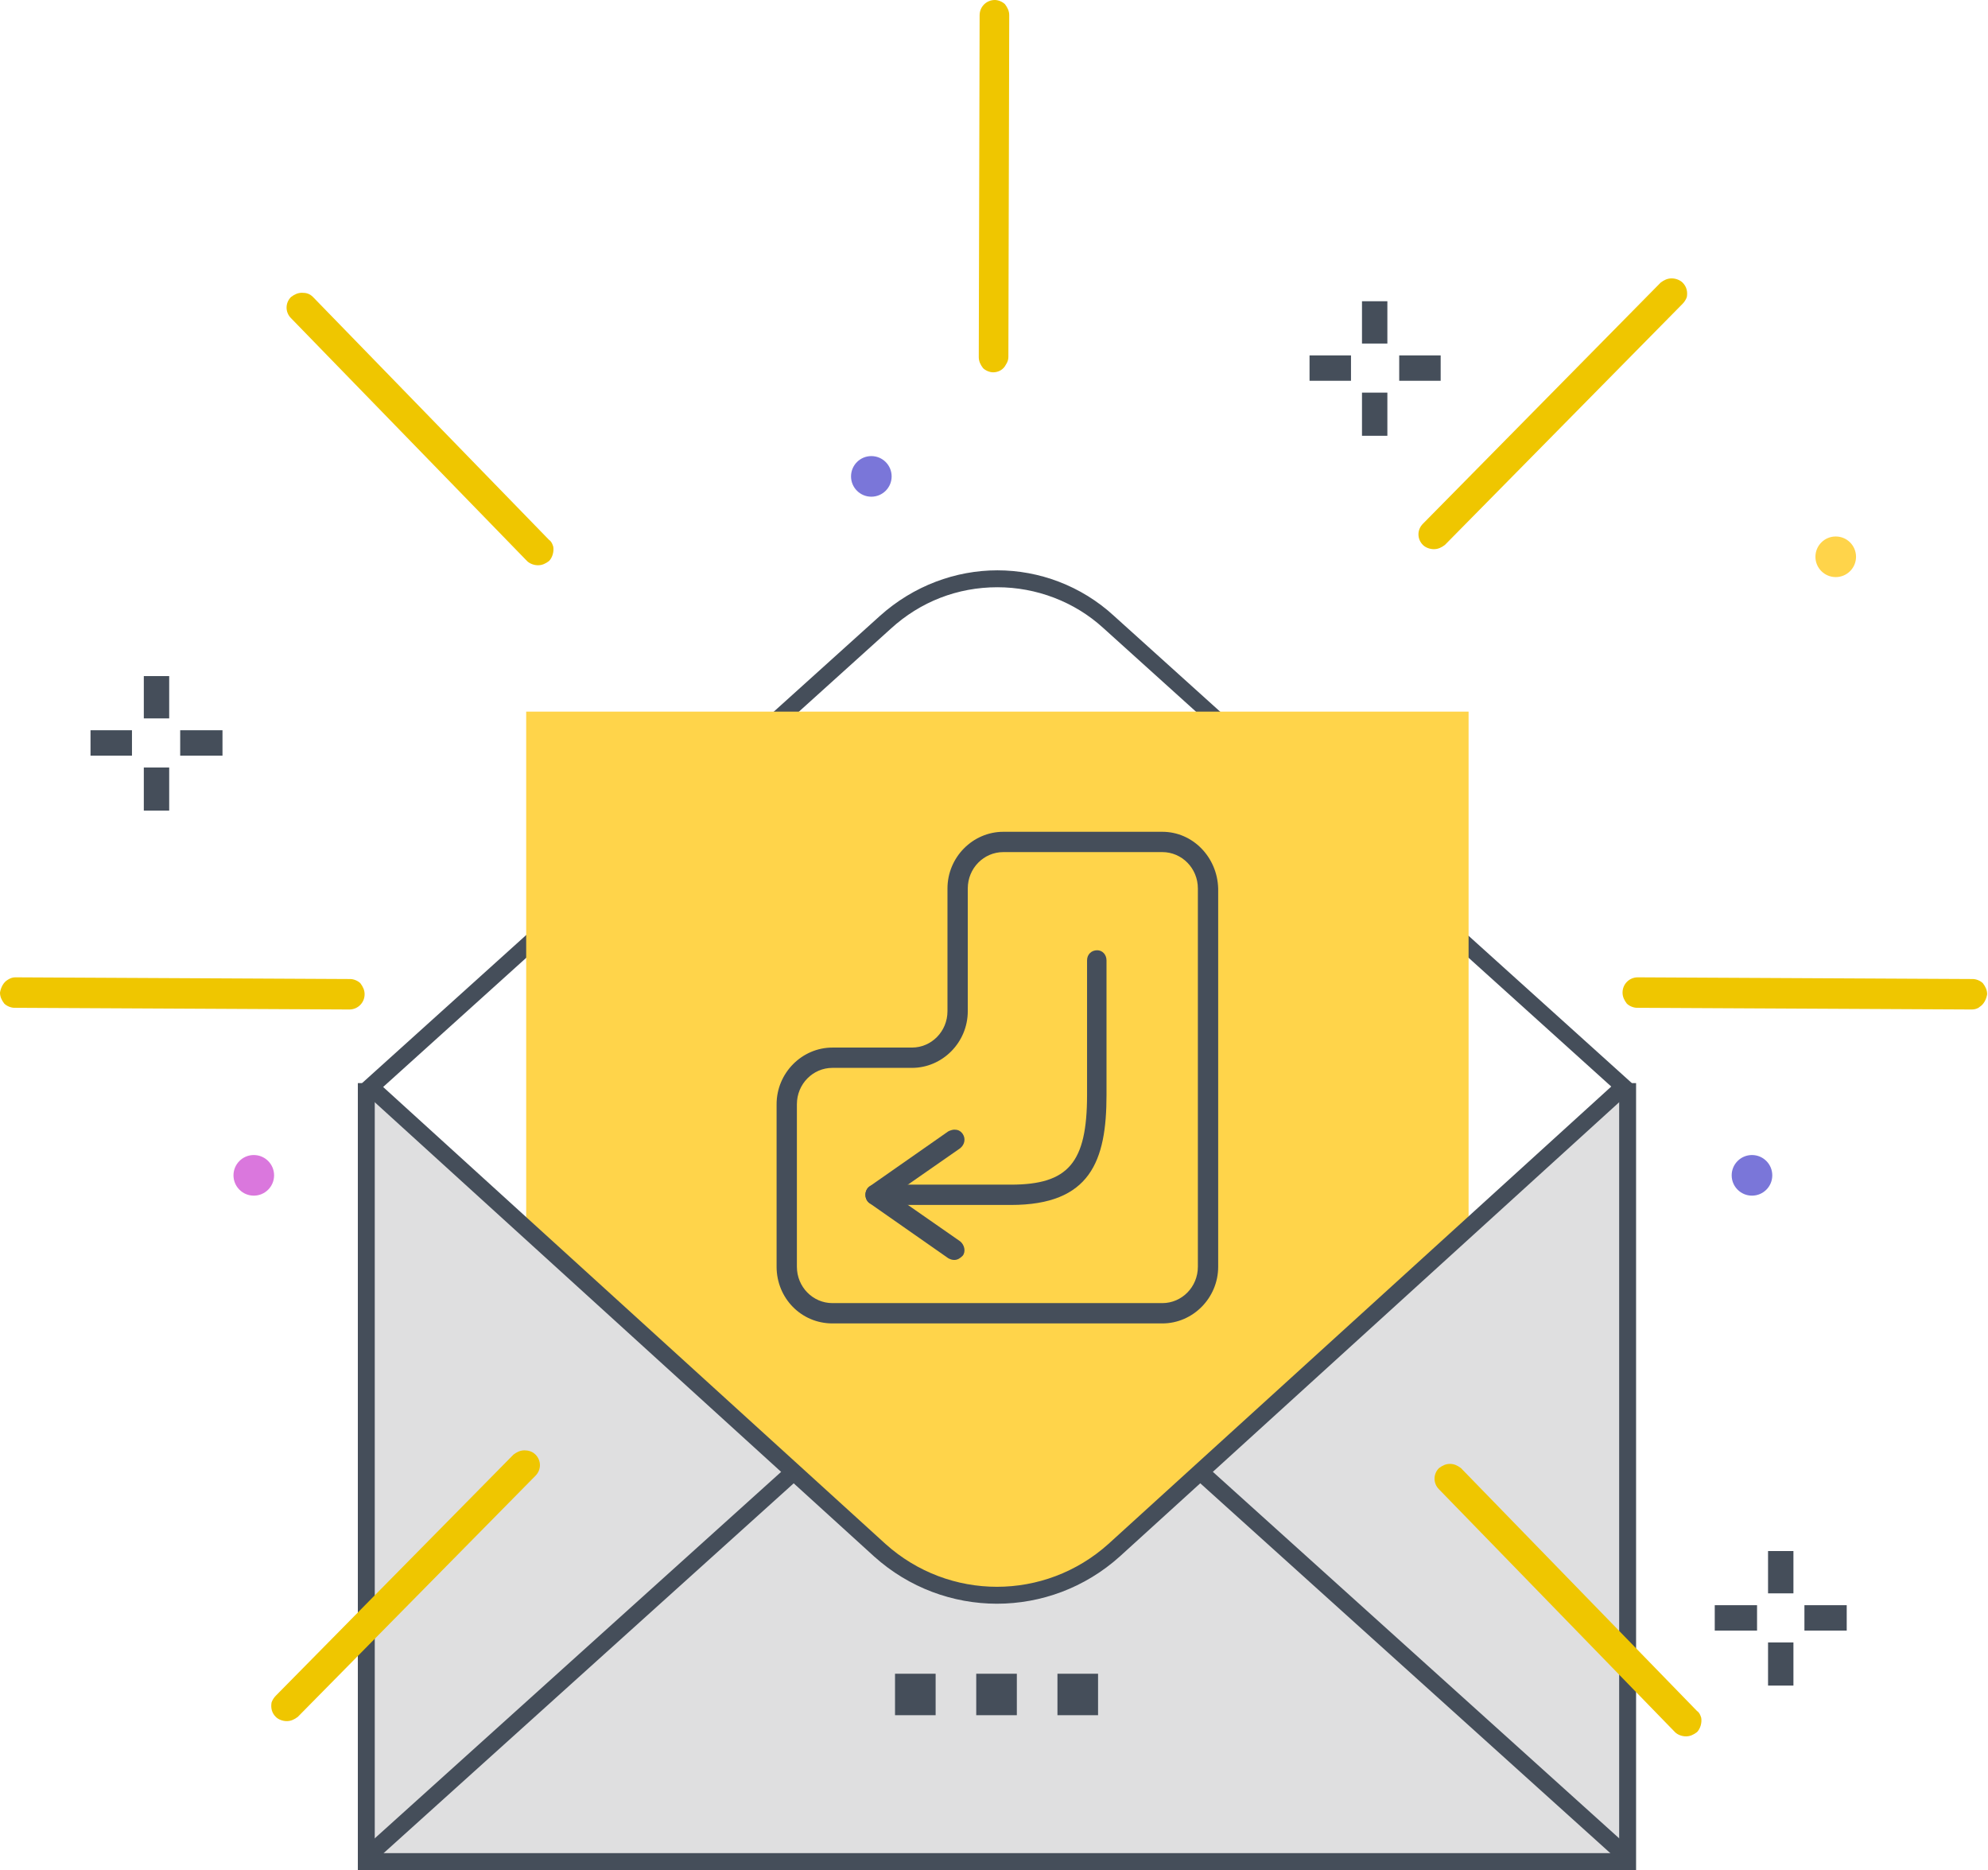 <?xml version="1.0" encoding="utf-8"?>
<!-- Generator: Adobe Illustrator 22.1.0, SVG Export Plug-In . SVG Version: 6.00 Build 0)  -->
<svg version="1.1" id="Layer_1" xmlns="http://www.w3.org/2000/svg" xmlns:xlink="http://www.w3.org/1999/xlink" x="0px" y="0px"
	 viewBox="0 0 235 221" style="enable-background:new 0 0 235 221;" xml:space="preserve">
<style type="text/css">
	.st0{fill:#454E5A;}
	.st1{fill:#FFD44A;}
	.st2{fill:#DFDFE0;}
	.st3{fill:none;stroke:#454E5A;stroke-width:2;stroke-miterlimit:10;}
	.st4{fill:#EFC600;}
	.st5{fill:#DA77DD;}
	.st6{fill:#7A76D9;}
	.st7{fill:none;stroke:#454E5A;stroke-width:3;stroke-miterlimit:10;}
</style>
<g>
	<path class="st0" d="M117.9,69.4c4.6,0,9.1,1.7,12.5,4.8l60.5,54.6V218H44.8v-89.1l60.5-54.6C108.8,71.1,113.2,69.4,117.9,69.4
		 M117.9,67.4c-4.9,0-9.9,1.8-13.9,5.4L42.8,128v92h150.1v-92l-61.2-55.2C127.8,69.2,122.8,67.4,117.9,67.4L117.9,67.4z"/>
</g>
<rect x="62.2" y="84.1" class="st1" width="111.4" height="107.1"/>
<g>
	<path class="st2" d="M42.8,128l0.5,91.5h149.1V128l-50.5,46c0,0-11.7,14.6-24.3,14.6c-11,0-24.1-14.4-24.1-14.4L42.8,128z"/>
</g>
<polyline class="st3" points="43.3,128 43.3,220 192.4,220 192.4,128 "/>
<path class="st3" d="M192.4,128l-60.7,55.2c-7.9,7.1-19.8,7.1-27.7,0L43.3,128"/>
<line class="st3" x1="192.4" y1="219.5" x2="141.5" y2="173.6"/>
<line class="st3" x1="94.1" y1="173.7" x2="43.3" y2="219.5"/>
<rect x="105.8" y="197.8" class="st0" width="4.8" height="4.9"/>
<rect x="115.4" y="197.8" class="st0" width="4.8" height="4.9"/>
<rect x="125" y="197.8" class="st0" width="4.8" height="4.9"/>
<g id="_x37_">
	<g>
		<g>
			<path class="st0" d="M112.8,133.5c-0.2,0-0.5,0.1-0.7,0.2l-9.3,6.5c-0.3,0.2-0.5,0.6-0.5,1s0.2,0.8,0.5,1l9.3,6.5
				c0.2,0.1,0.4,0.2,0.7,0.2c0.4,0,0.7-0.2,1-0.5c0.4-0.5,0.2-1.3-0.3-1.7l-7.9-5.5l7.9-5.5c0.5-0.4,0.7-1.1,0.3-1.7
				C113.5,133.6,113.2,133.5,112.8,133.5L112.8,133.5z"/>
		</g>
	</g>
	<g>
		<path class="st0" d="M137.4,98.3h-18.8c-3.6,0-6.6,3-6.6,6.7v14.5c0,2.4-1.9,4.3-4.2,4.3h-9.4c-3.6,0-6.6,3-6.6,6.7v19.2
			c0,3.7,2.9,6.7,6.6,6.7h39c3.6,0,6.6-3,6.6-6.7V105C143.9,101.3,141,98.3,137.4,98.3L137.4,98.3z M98.4,154
			c-2.3,0-4.2-1.9-4.2-4.3v-19.2c0-2.4,1.9-4.3,4.2-4.3h9.4c3.6,0,6.6-3,6.6-6.7V105c0-2.4,1.9-4.3,4.2-4.3h18.8
			c2.3,0,4.2,1.9,4.2,4.3v44.7c0,2.4-1.9,4.3-4.2,4.3H98.4L98.4,154z"/>
	</g>
	<g>
		<g>
			<path class="st0" d="M129.7,112.3c-0.7,0-1.2,0.5-1.2,1.2v15.9c0,8-2.2,10.6-9,10.6h-16c-0.7,0-1.2,0.5-1.2,1.2s0.5,1.2,1.2,1.2
				h16c9.4,0,11.3-5.2,11.3-13v-15.9C130.8,112.8,130.3,112.3,129.7,112.3L129.7,112.3z"/>
		</g>
	</g>
</g>
<g>
	<g>
		<path class="st4" d="M117.4,43.5c-0.3,0-0.7-0.1-0.9-0.4c-0.2-0.2-0.4-0.6-0.4-0.9l0.1-40.4c0-0.7,0.6-1.3,1.3-1.3
			c0.3,0,0.7,0.1,0.9,0.4c0.2,0.2,0.4,0.6,0.4,0.9l-0.1,40.4c0,0.2-0.1,0.5-0.2,0.7C118.3,43.3,117.9,43.5,117.4,43.5
			C117.4,43.5,117.4,43.5,117.4,43.5z"/>
		<path class="st4" d="M117.6,1C117.6,1,117.6,1,117.6,1c0.4,0,0.8,0.4,0.8,0.8l-0.1,40.4c0,0.2,0,0.3-0.1,0.4
			c-0.1,0.2-0.4,0.4-0.7,0.4c0,0,0,0,0,0c-0.4,0-0.8-0.4-0.8-0.8l0.1-40.4C116.8,1.4,117.1,1,117.6,1 M117.6,0c-1,0-1.8,0.8-1.8,1.8
			l-0.1,40.4c0,0.5,0.2,0.9,0.5,1.3c0.3,0.3,0.8,0.5,1.2,0.5c0.6,0,1.2-0.3,1.5-0.9c0.2-0.3,0.3-0.6,0.3-0.9l0.1-40.4
			c0-0.5-0.2-0.9-0.5-1.3C118.5,0.2,118,0,117.6,0C117.6,0,117.6,0,117.6,0L117.6,0z"/>
	</g>
</g>
<g>
	<g>
		<path class="st4" d="M193.6,118.6c-0.3,0-0.7-0.1-0.9-0.4c-0.2-0.2-0.4-0.6-0.4-0.9c0-0.7,0.6-1.3,1.3-1.3l39.6,0.2
			c0.3,0,0.7,0.1,0.9,0.4c0.2,0.2,0.4,0.6,0.4,0.9c0,0.5-0.2,0.9-0.6,1.1c-0.2,0.1-0.4,0.2-0.7,0.2
			C233.2,118.8,193.6,118.6,193.6,118.6z"/>
		<path class="st4" d="M193.6,116.5C193.6,116.5,193.6,116.5,193.6,116.5l39.6,0.2c0.4,0,0.8,0.4,0.8,0.8c0,0.3-0.2,0.5-0.4,0.7
			c-0.1,0.1-0.3,0.1-0.4,0.1c0,0,0,0,0,0l-39.6-0.2c-0.4,0-0.8-0.4-0.8-0.8C192.9,116.9,193.2,116.5,193.6,116.5 M193.6,115.5
			c-1,0-1.8,0.8-1.8,1.8c0,0.5,0.2,0.9,0.5,1.3c0.3,0.3,0.8,0.5,1.2,0.5l39.6,0.2c0.3,0,0.7-0.1,0.9-0.3c0.5-0.3,0.8-0.9,0.9-1.5
			c0-0.5-0.2-0.9-0.5-1.3c-0.3-0.3-0.8-0.5-1.2-0.5L193.6,115.5C193.7,115.5,193.6,115.5,193.6,115.5L193.6,115.5z"/>
	</g>
</g>
<g>
	<g>
		<path class="st4" d="M1.8,118.6c-0.3,0-0.7-0.1-0.9-0.4c-0.2-0.2-0.4-0.6-0.4-0.9c0-0.5,0.2-0.9,0.6-1.1c0.2-0.1,0.4-0.2,0.7-0.2
			l39.6,0.2c0.3,0,0.7,0.1,0.9,0.4c0.2,0.2,0.4,0.6,0.4,0.9c0,0.7-0.6,1.3-1.3,1.3C41.4,118.8,1.8,118.6,1.8,118.6z"/>
		<path class="st4" d="M1.8,116.5C1.8,116.5,1.8,116.5,1.8,116.5l39.6,0.2c0.4,0,0.8,0.4,0.8,0.8c0,0.4-0.3,0.8-0.8,0.8c0,0,0,0,0,0
			l-39.6-0.2c-0.4,0-0.8-0.4-0.8-0.8c0-0.3,0.2-0.5,0.4-0.7C1.5,116.5,1.6,116.5,1.8,116.5 M1.8,115.5c-0.3,0-0.6,0.1-0.9,0.3
			c-0.5,0.3-0.8,0.9-0.9,1.5c0,0.5,0.2,0.9,0.5,1.3c0.3,0.3,0.8,0.5,1.2,0.5l39.6,0.2c1,0,1.8-0.8,1.8-1.8c0-0.5-0.2-0.9-0.5-1.3
			c-0.3-0.3-0.8-0.5-1.2-0.5L1.8,115.5C1.8,115.5,1.8,115.5,1.8,115.5L1.8,115.5z"/>
	</g>
</g>
<ellipse class="st5" cx="30" cy="138.9" rx="2.4" ry="2.4"/>
<ellipse class="st1" cx="217" cy="65.8" rx="2.4" ry="2.4"/>
<ellipse class="st6" cx="207.1" cy="138.9" rx="2.4" ry="2.4"/>
<ellipse class="st6" cx="103" cy="56.3" rx="2.4" ry="2.4"/>
<g>
	<g>
		<g>
			<line class="st7" x1="18.5" y1="79.9" x2="18.5" y2="84.9"/>
		</g>
		<g>
			<line class="st7" x1="18.5" y1="90.7" x2="18.5" y2="95.8"/>
		</g>
	</g>
	<g>
		<g>
			<line class="st7" x1="10.7" y1="87.8" x2="15.6" y2="87.8"/>
		</g>
		<g>
			<line class="st7" x1="21.3" y1="87.8" x2="26.3" y2="87.8"/>
		</g>
	</g>
</g>
<g>
	<g>
		<g>
			<line class="st7" x1="162.5" y1="35.6" x2="162.5" y2="40.6"/>
		</g>
		<g>
			<line class="st7" x1="162.5" y1="46.4" x2="162.5" y2="51.5"/>
		</g>
	</g>
	<g>
		<g>
			<line class="st7" x1="154.8" y1="43.5" x2="159.7" y2="43.5"/>
		</g>
		<g>
			<line class="st7" x1="165.4" y1="43.5" x2="170.3" y2="43.5"/>
		</g>
	</g>
</g>
<g>
	<g>
		<g>
			<line class="st7" x1="210.5" y1="183.3" x2="210.5" y2="188.3"/>
		</g>
		<g>
			<line class="st7" x1="210.5" y1="194.1" x2="210.5" y2="199.2"/>
		</g>
	</g>
	<g>
		<g>
			<line class="st7" x1="202.7" y1="191.2" x2="207.7" y2="191.2"/>
		</g>
		<g>
			<line class="st7" x1="213.3" y1="191.2" x2="218.3" y2="191.2"/>
		</g>
	</g>
</g>
<g>
	<g>
		<g>
			<path class="st4" d="M63.6,66.3c-0.3,0-0.7-0.1-0.9-0.4L34.8,37.3c-0.5-0.5-0.5-1.3,0-1.8c0.2-0.2,0.6-0.4,0.9-0.4
				c0.3,0,0.7,0.1,0.9,0.4l27.9,28.7c0.2,0.2,0.3,0.4,0.3,0.6c0.1,0.4,0,0.9-0.3,1.2C64.3,66.2,64,66.3,63.6,66.3L63.6,66.3z"/>
			<path class="st4" d="M35.7,35.6c0.2,0,0.4,0.1,0.6,0.2l27.9,28.7c0.1,0.1,0.2,0.2,0.2,0.4c0.1,0.3,0,0.5-0.2,0.7
				c-0.2,0.2-0.3,0.2-0.5,0.2c-0.2,0-0.4-0.1-0.6-0.2L35.2,36.9c-0.3-0.3-0.3-0.8,0-1.1C35.3,35.6,35.5,35.6,35.7,35.6 M35.7,34.6
				c-0.5,0-0.9,0.2-1.3,0.5c-0.7,0.7-0.7,1.8,0,2.5l27.9,28.7c0.3,0.3,0.8,0.5,1.3,0.5c0.5,0,0.9-0.2,1.3-0.5
				c0.4-0.4,0.6-1.1,0.5-1.7c-0.1-0.3-0.2-0.6-0.5-0.8L37,35.1C36.6,34.7,36.2,34.6,35.7,34.6L35.7,34.6z"/>
		</g>
	</g>
	<g>
		<g>
			<path class="st4" d="M199.3,204.8c-0.3,0-0.7-0.1-0.9-0.4l-27.9-28.7c-0.5-0.5-0.5-1.3,0-1.8c0.2-0.2,0.6-0.4,0.9-0.4
				c0.3,0,0.7,0.1,0.9,0.4l27.9,28.7c0.2,0.2,0.3,0.4,0.3,0.6c0.1,0.4,0,0.9-0.3,1.2C200,204.7,199.6,204.8,199.3,204.8L199.3,204.8
				z"/>
			<path class="st4" d="M171.4,174c0.2,0,0.4,0.1,0.6,0.2l27.9,28.7c0.1,0.1,0.2,0.2,0.2,0.4c0.1,0.3,0,0.5-0.2,0.7
				c-0.2,0.2-0.3,0.2-0.5,0.2c-0.2,0-0.4-0.1-0.6-0.2l-27.9-28.7c-0.3-0.3-0.3-0.8,0-1.1C171,174.1,171.2,174,171.4,174 M171.4,173
				c-0.5,0-0.9,0.2-1.3,0.5c-0.7,0.7-0.7,1.8,0,2.5l27.9,28.7c0.3,0.3,0.8,0.5,1.3,0.5c0.5,0,0.9-0.2,1.3-0.5
				c0.4-0.4,0.6-1.1,0.5-1.7c-0.1-0.3-0.2-0.6-0.5-0.8l-27.9-28.7C172.3,173.2,171.9,173,171.4,173L171.4,173z"/>
		</g>
	</g>
	<g>
		<g>
			<path class="st4" d="M169.5,64.4c-0.3,0-0.7-0.1-0.9-0.4c-0.5-0.5-0.5-1.3,0-1.8l28.1-28.5c0.2-0.2,0.6-0.4,0.9-0.4
				c0.3,0,0.7,0.1,0.9,0.4c0.3,0.3,0.4,0.8,0.3,1.2c-0.1,0.2-0.2,0.4-0.3,0.6L170.4,64C170.2,64.3,169.9,64.4,169.5,64.4z"/>
			<path class="st4" d="M197.6,33.9c0.2,0,0.4,0.1,0.6,0.2c0.2,0.2,0.3,0.5,0.2,0.7c0,0.1-0.1,0.3-0.2,0.4l-28.1,28.5
				c-0.2,0.2-0.3,0.2-0.5,0.2c-0.2,0-0.4-0.1-0.6-0.2c-0.3-0.3-0.3-0.8,0-1.1l28.1-28.5C197.2,33.9,197.4,33.9,197.6,33.9
				 M197.6,32.9c-0.5,0-0.9,0.2-1.3,0.5l-28.1,28.5c-0.7,0.7-0.7,1.8,0,2.5c0.3,0.3,0.8,0.5,1.3,0.5c0.5,0,0.9-0.2,1.3-0.5
				l28.1-28.5c0.2-0.2,0.4-0.5,0.5-0.8c0.1-0.6,0-1.2-0.5-1.7C198.6,33.1,198.1,32.9,197.6,32.9L197.6,32.9z"/>
		</g>
	</g>
	<g>
		<g>
			<path class="st4" d="M33.8,202.9c-0.3,0-0.7-0.1-0.9-0.4c-0.3-0.3-0.4-0.8-0.3-1.2c0.1-0.2,0.2-0.4,0.3-0.6L61,172.2
				c0.2-0.2,0.6-0.4,0.9-0.4c0.3,0,0.7,0.1,0.9,0.4c0.5,0.5,0.5,1.3,0,1.8l-28.1,28.5C34.5,202.8,34.2,202.9,33.8,202.9z"/>
			<path class="st4" d="M62,172.4c0.2,0,0.4,0.1,0.6,0.2c0.3,0.3,0.3,0.8,0,1.1l-28.1,28.5c-0.2,0.2-0.3,0.2-0.5,0.2
				c-0.2,0-0.4-0.1-0.6-0.2c-0.2-0.2-0.3-0.5-0.2-0.7c0-0.1,0.1-0.3,0.2-0.4l28.1-28.5C61.6,172.4,61.8,172.4,62,172.4 M62,171.4
				c-0.5,0-0.9,0.2-1.3,0.5l-28.1,28.5c-0.2,0.2-0.4,0.5-0.5,0.8c-0.1,0.6,0,1.2,0.5,1.7c0.3,0.3,0.8,0.5,1.3,0.5
				c0.5,0,0.9-0.2,1.3-0.5l28.1-28.5c0.7-0.7,0.7-1.8,0-2.5C62.9,171.5,62.4,171.4,62,171.4L62,171.4z"/>
		</g>
	</g>
</g>
</svg>
